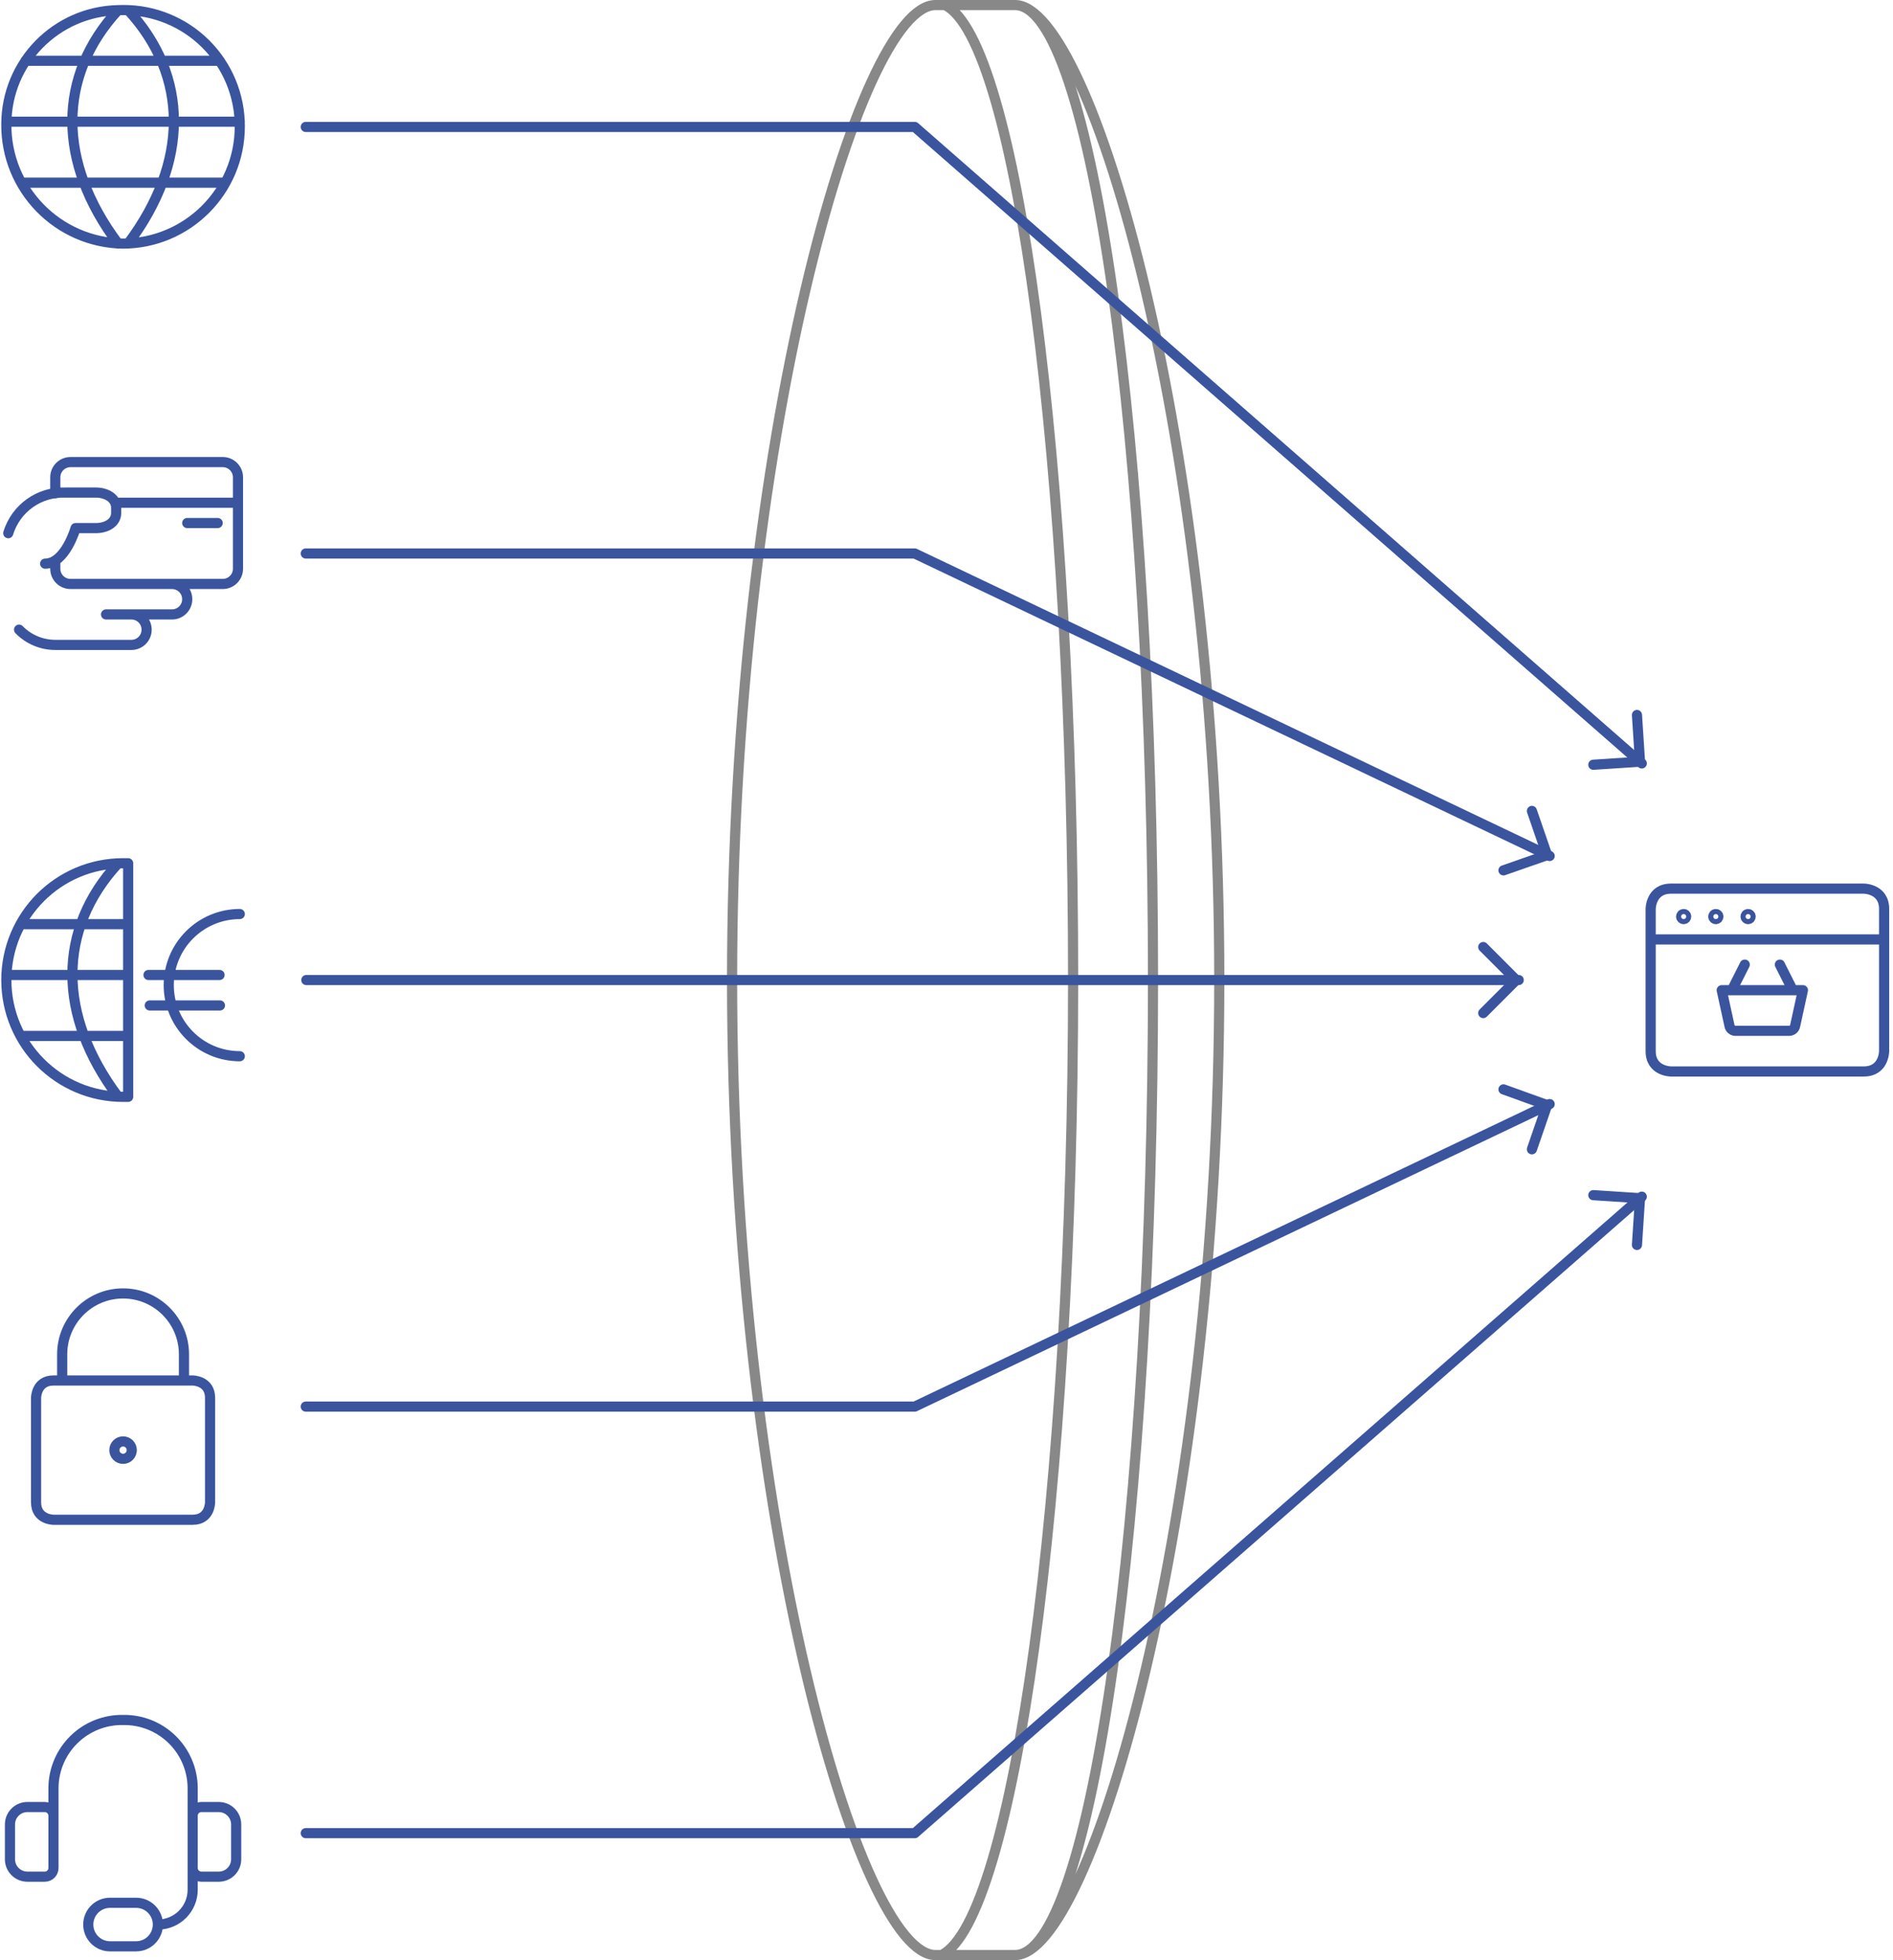 <?xml version="1.0" encoding="UTF-8"?> <svg xmlns="http://www.w3.org/2000/svg" width="373" height="386" viewBox="0 0 373 386" fill="none"><g style="mix-blend-mode:multiply"><path d="M200.017 385C215.005 385 240.25 299.039 240.25 193C240.25 86.961 215.005 1 200.017 1M200.017 385C215.025 384.99 227.192 298.778 227.192 193C227.192 87.222 215.025 1.01 200.017 1M200.017 385H185.529M200.017 1H186.207M186.207 1C200.311 7.888 211.449 91.472 211.449 193C211.449 294.528 199.633 378.112 185.529 385M186.207 1C186.207 1 184.949 1 184.312 1C169.323 1 144.25 86.961 144.25 193C144.25 299.039 169.323 385 184.312 385H185.529" stroke="#888888" stroke-width="2" stroke-linecap="round" stroke-linejoin="round"></path><path d="M323.5 235.66L180.25 361H60.25" stroke="#3A559E" stroke-width="2" stroke-linecap="round" stroke-linejoin="round"></path><path d="M322.55 245.16L323.15 235.96L313.95 235.36" stroke="#3A559E" stroke-width="2" stroke-linecap="round" stroke-linejoin="round"></path><path d="M305.35 217.43L180.25 277H60.25" stroke="#3A559E" stroke-width="2" stroke-linecap="round" stroke-linejoin="round"></path><path d="M301.85 226.33L304.85 217.63L296.25 214.53" stroke="#3A559E" stroke-width="2" stroke-linecap="round" stroke-linejoin="round"></path><path d="M299.25 193H180.25H60.36" stroke="#3A559E" stroke-width="2" stroke-linecap="round" stroke-linejoin="round"></path><path d="M292.26 199.5L298.76 193L292.26 186.5" stroke="#3A559E" stroke-width="2" stroke-linecap="round" stroke-linejoin="round"></path><path d="M305.35 168.57L180.25 109H60.25" stroke="#3A559E" stroke-width="2" stroke-linecap="round" stroke-linejoin="round"></path><path d="M296.25 171.4L304.85 168.4L301.85 159.7" stroke="#3A559E" stroke-width="2" stroke-linecap="round" stroke-linejoin="round"></path><path d="M323.5 150.34L180.25 25H60.25" stroke="#3A559E" stroke-width="2" stroke-linecap="round" stroke-linejoin="round"></path><path d="M313.95 150.6L323.15 150L322.55 140.8" stroke="#3A559E" stroke-width="2" stroke-linecap="round" stroke-linejoin="round"></path><path d="M23.26 2C11.036 2.262 1.26 12.241 1.25 24.468C1.151 37.269 11.387 47.757 24.186 47.97C36.931 47.963 47.257 37.627 47.25 24.882C47.26 18.79 44.838 12.945 40.522 8.646C36.206 4.346 30.352 1.947 24.26 1.98C23.924 1.98 23.592 1.986 23.26 2ZM23.26 2C11.26 15 11.26 31.96 23.26 47.96M25.26 2C37.26 15 37.26 31.954 25.26 47.954M5.022 11.968H43.29M1.256 23.968H47.25M4.22 35.968H44.42" stroke="#3A559E" stroke-width="2" stroke-linecap="round" stroke-linejoin="round"></path><path d="M1.624 105C3.13 100.086 7.756 96.802 12.892 97H18.892C20.836 97 22.892 98 22.892 100V101C22.892 103 20.892 104 18.892 104H14.892C14.892 104 12.892 111 8.892 111M25.892 127H10.892C8.207 127.001 5.635 125.92 3.758 124M25.892 127C27.549 127 28.892 125.657 28.892 124C28.892 122.343 27.549 121 25.892 121M25.892 127H22.892M20.892 115H33.892C35.549 115 36.892 116.343 36.892 118C36.892 119.657 35.549 121 33.892 121H25.892M25.892 121H20.892M46.892 99H22.684M10.892 97.156V94C10.892 92.343 12.235 91 13.892 91H43.892C45.549 91 46.892 92.343 46.892 94L46.892 112C46.892 113.657 45.549 115 43.892 115H13.892C12.235 115 10.892 113.657 10.892 112V110.376M42.892 103H36.892" stroke="#3A559E" stroke-width="2" stroke-linecap="round" stroke-linejoin="round"></path><path d="M29.508 198.002H43.34M29.258 192.002H43.258M47.25 180C39.518 180 33.25 186.268 33.25 194C33.25 201.732 39.518 208 47.25 208M23.268 215.984C11.268 199.984 11.268 183.024 23.268 170.024M4.054 204.002H25.256M4.054 182.002H25.256M1.258 192.002H25.256M24.25 216C11.547 216 1.25 205.703 1.25 193C1.25 180.297 11.547 170 24.25 170H25.25V216H24.25Z" stroke="#3A559E" stroke-width="2" stroke-linecap="round" stroke-linejoin="round"></path><path d="M341.25 195L343.79 189.96M350.71 189.96L353.25 195M325.25 185H371.25M355.25 195H339.25L340.77 201.96C340.862 202.586 341.418 203.038 342.05 203H352.45C353.082 203.038 353.638 202.586 353.73 201.96L355.25 195ZM331.75 180C331.474 180 331.25 180.224 331.25 180.5C331.25 180.776 331.474 181 331.75 181C332.026 181 332.25 180.776 332.25 180.5C332.25 180.224 332.026 180 331.75 180ZM338.09 180C337.814 180 337.59 180.224 337.59 180.5C337.59 180.776 337.814 181 338.09 181C338.366 181 338.59 180.776 338.59 180.5C338.59 180.224 338.366 180 338.09 180ZM344.45 180C344.174 180 343.95 180.224 343.95 180.5C343.95 180.776 344.174 181 344.45 181C344.726 181 344.95 180.776 344.95 180.5C344.95 180.224 344.726 180 344.45 180ZM329.25 175H367.25C367.25 175 371.25 175 371.25 179V207C371.25 207 371.25 211 367.25 211H329.25C329.25 211 325.25 211 325.25 207V179C325.25 179 325.25 175 329.25 175Z" stroke="#3A559E" stroke-width="2" stroke-linecap="round" stroke-linejoin="round"></path><path d="M36.25 271.857V266.714C36.25 260.087 30.878 254.714 24.25 254.714C17.623 254.714 12.25 260.087 12.25 266.714V271.857M10.536 271.857H37.964C37.964 271.857 41.393 271.857 41.393 275.286V295.857C41.393 295.857 41.393 299.286 37.964 299.286H10.536C10.536 299.286 7.107 299.286 7.107 295.857V275.286C7.107 275.286 7.107 271.857 10.536 271.857ZM22.536 285.571C22.536 286.518 23.303 287.286 24.25 287.286C25.197 287.286 25.964 286.518 25.964 285.571C25.964 284.625 25.197 283.857 24.25 283.857C23.303 283.857 22.536 284.625 22.536 285.571Z" stroke="#3A559E" stroke-width="2" stroke-linecap="round" stroke-linejoin="round"></path><path d="M10.536 361V351.983C10.59 348.403 12.066 344.992 14.639 342.503C17.212 340.013 20.67 338.65 24.25 338.714C27.83 338.65 31.288 340.013 33.861 342.503C36.434 344.992 37.91 348.403 37.964 351.983V361M31.107 379C34.894 379 37.964 375.93 37.964 372.143V364.429M31.107 379C31.107 381.367 29.188 383.286 26.821 383.286H21.678C19.312 383.286 17.393 381.367 17.393 379C17.393 376.633 19.312 374.714 21.678 374.714H26.821C29.188 374.714 31.107 376.633 31.107 379ZM5.393 355.857H8.821C9.768 355.857 10.536 356.625 10.536 357.571V367.857C10.536 368.804 9.768 369.571 8.821 369.571H5.393C3.499 369.571 1.964 368.036 1.964 366.143V359.286C1.964 357.392 3.499 355.857 5.393 355.857ZM43.107 369.571H39.678C38.732 369.571 37.964 368.804 37.964 367.857V357.571C37.964 356.625 38.732 355.857 39.678 355.857H43.107C45.001 355.857 46.536 357.392 46.536 359.286V366.143C46.536 368.036 45.001 369.571 43.107 369.571Z" stroke="#3A559E" stroke-width="2" stroke-linecap="round" stroke-linejoin="round"></path></g></svg> 